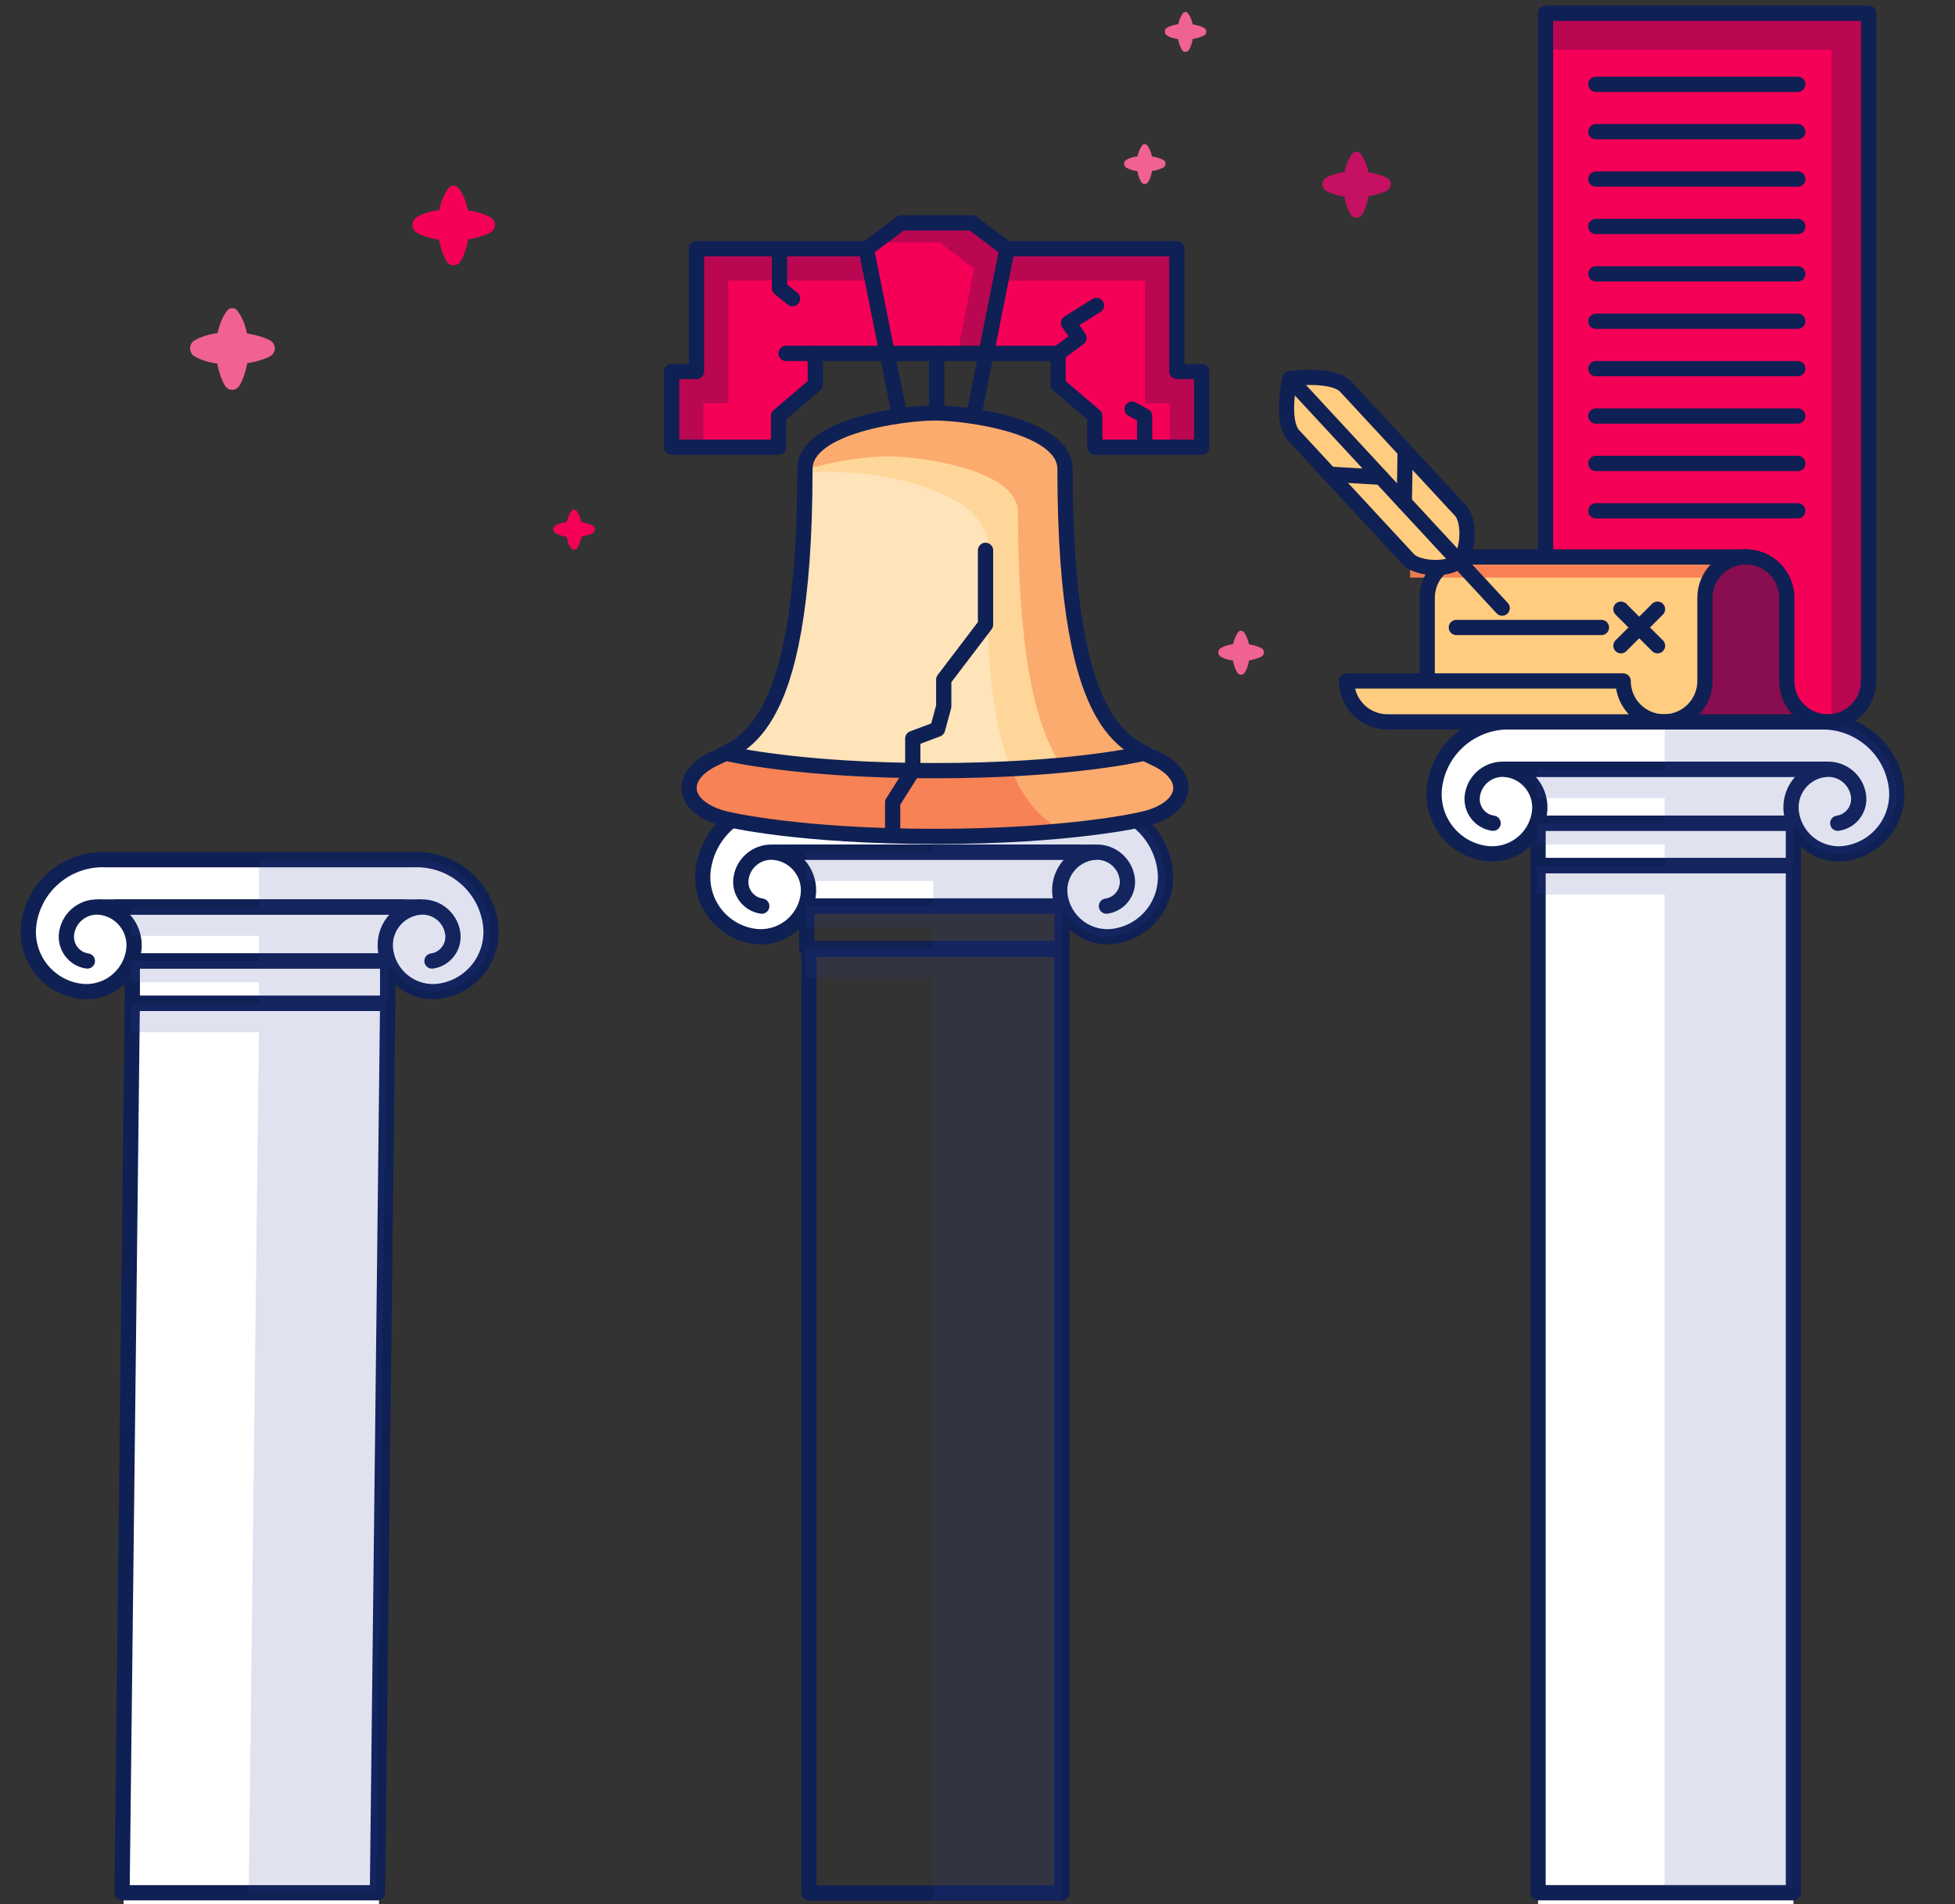 <svg width="348" height="339" viewBox="0 0 348 339" fill="none" xmlns="http://www.w3.org/2000/svg">
<rect x="0" y="0" width="348" height="339" fill="#333333" stroke="none"/>
<g clip-path="url(#clip0)">
<path d="M143.863 146.017H188.995V154.616H143.863V146.017Z" fill="white"/>
<path d="M23.503 171.067H68.634V179.665H23.503V171.067Z" fill="white"/>
<path d="M273.591 146.54H319.238V154.731H273.591V146.54Z" fill="white"/>
<path d="M265.779 146.553C263.397 146.214 261.741 144.001 262.087 141.619C262.514 138.64 265.276 136.57 268.256 136.998C271.982 137.534 274.567 140.988 274.031 144.707C273.359 149.363 269.043 152.593 264.394 151.921C258.578 151.087 254.54 145.691 255.375 139.868C256.359 133.041 262.358 128.222 269.104 128.514H323.805C330.55 128.222 336.55 133.041 337.534 139.868C338.369 145.684 334.331 151.08 328.514 151.921C323.859 152.593 319.543 149.363 318.877 144.707C318.341 140.981 320.927 137.534 324.653 136.998C327.632 136.57 330.394 138.64 330.822 141.619C331.161 144.001 329.512 146.214 327.13 146.553" fill="white"/>
<path d="M273.781 154.093H319.238V366.943H273.781V154.093Z" fill="white"/>
<path d="M273.781 154.093H319.238V336.943H273.781V154.093Z" stroke="#0F2054" stroke-width="2.715" stroke-miterlimit="10" stroke-linejoin="round"/>
<path d="M273.781 146.54H319.238V154.1H273.781V146.54Z" stroke="#0F2054" stroke-width="2.715" stroke-miterlimit="10" stroke-linejoin="round"/>
<path d="M273.78 146.54H318.864" stroke="#0F2054" stroke-width="2.715" stroke-miterlimit="10" stroke-linejoin="round"/>
<path d="M322.305 136.943H270.659" stroke="#0F2054" stroke-width="2.715" stroke-miterlimit="10" stroke-linejoin="round"/>
<path d="M325.271 136.943H267.693" stroke="#0F2054" stroke-width="2.715" stroke-miterlimit="10" stroke-linejoin="round"/>
<path d="M265.779 146.553C263.397 146.214 261.741 144.001 262.087 141.619C262.514 138.64 265.276 136.57 268.256 136.998C271.982 137.534 274.567 140.988 274.031 144.707C273.359 149.363 269.043 152.593 264.394 151.921C258.578 151.087 254.54 145.691 255.375 139.868C256.359 133.041 262.358 128.222 269.104 128.514H323.805C330.55 128.222 336.55 133.041 337.534 139.868C338.369 145.684 334.331 151.08 328.514 151.921C323.859 152.593 319.543 149.363 318.877 144.707C318.341 140.981 320.927 137.534 324.653 136.998C327.632 136.57 330.394 138.64 330.822 141.619C331.161 144.001 329.512 146.214 327.13 146.553" stroke="#0F2054" stroke-width="2.715" stroke-miterlimit="10" stroke-linecap="round" stroke-linejoin="round"/>
<path opacity="0.15" d="M273.59 142.081V136.943H296.319V128.521H323.805C330.551 128.229 336.55 133.048 337.534 139.875C338.369 145.691 334.331 151.087 328.515 151.928C324.504 152.505 320.751 150.184 319.36 146.553L319.237 154.093H319.047V335.943H296.319V159.733V159.231H273.59V154.093H296.319V150.313H273.59V146.533H296.319V142.081H273.59Z" fill="#303F9F"/>
<path d="M135.598 161.31C133.216 160.97 131.56 158.758 131.907 156.376C132.334 153.396 135.096 151.326 138.076 151.754C141.801 152.29 144.387 155.745 143.851 159.464C143.179 164.119 138.863 167.35 134.214 166.678C128.398 165.843 124.36 160.448 125.195 154.625C126.179 147.797 132.178 142.979 138.924 143.271H193.631C200.377 142.979 206.376 147.797 207.36 154.625C208.195 160.441 204.157 165.836 198.341 166.678C193.685 167.35 189.369 164.119 188.704 159.464C188.168 155.738 190.754 152.29 194.479 151.754C197.459 151.326 200.221 153.396 200.648 156.376C200.988 158.758 199.339 160.97 196.957 161.31" fill="white"/>
<path d="M144 169H189V337H144V169Z" stroke="#0F2054" stroke-width="2.715" stroke-miterlimit="10" stroke-linejoin="round"/>
<path d="M143.6 161.289H189.057V168.85H143.6V161.289Z" stroke="#0F2054" stroke-width="2.715" stroke-miterlimit="10" stroke-linejoin="round"/>
<path d="M143.6 161.289H188.684" stroke="#0F2054" stroke-width="2.715" stroke-miterlimit="10" stroke-linejoin="round"/>
<path d="M192.125 151.7H140.478" stroke="#0F2054" stroke-width="2.715" stroke-miterlimit="10" stroke-linejoin="round"/>
<path d="M195.097 151.7H137.512" stroke="#0F2054" stroke-width="2.715" stroke-miterlimit="10" stroke-linejoin="round"/>
<path d="M135.598 161.31C133.216 160.97 131.56 158.758 131.907 156.376C132.334 153.396 135.096 151.326 138.076 151.754C141.801 152.29 144.387 155.745 143.851 159.464C143.179 164.119 138.863 167.35 134.214 166.678C128.398 165.843 124.36 160.448 125.195 154.625C126.179 147.797 132.178 142.979 138.924 143.271H193.631C200.377 142.979 206.376 147.797 207.36 154.625C208.195 160.441 204.157 165.836 198.341 166.678C193.685 167.35 189.369 164.119 188.704 159.464C188.168 155.738 190.754 152.29 194.479 151.754C197.459 151.326 200.221 153.396 200.648 156.376C200.988 158.758 199.339 160.97 196.957 161.31" stroke="#0F2054" stroke-width="2.715" stroke-miterlimit="10" stroke-linecap="round" stroke-linejoin="round"/>
<path opacity="0.15" d="M143.41 156.837V151.7H166.145V143.278H193.631C200.377 142.986 206.376 147.804 207.36 154.632C208.195 160.448 204.157 165.843 198.341 166.685C194.33 167.262 190.577 164.941 189.186 161.31L189.064 168.85H188.874V338.126H166.145V174.489V173.987H143.417V168.85H166.145V165.07H143.417V161.289H166.145V156.837H143.41Z" fill="#303F9F"/>
<path opacity="0.15" d="M199.454 143.264C199.454 143.264 201.334 144.051 202.169 144.771C202.149 144.737 202.128 144.703 202.108 144.669C197.71 145.639 184.429 148.585 165.752 148.585C141.551 148.585 130.434 144.194 130.434 144.194L138.239 143.271L144.482 143.318L159.366 142.382H191.453L197.35 144.133L199.454 143.264Z" fill="#303F9F"/>
<path d="M15.549 171.08C13.167 170.741 11.511 168.528 11.857 166.146C12.284 163.167 15.047 161.097 18.026 161.524C21.752 162.061 24.338 165.515 23.801 169.234C23.13 173.89 18.813 177.12 14.164 176.448C8.348 175.614 4.31 170.218 5.145 164.395C6.129 157.568 12.128 152.749 18.874 153.041H73.575C80.321 152.749 86.32 157.568 87.304 164.395C88.139 170.211 84.101 175.607 78.285 176.448C73.629 177.12 69.313 173.89 68.648 169.234C68.111 165.508 70.697 162.061 74.423 161.524C77.402 161.097 80.165 163.167 80.592 166.146C80.931 168.528 79.282 170.741 76.9 171.08" fill="white"/>
<path d="M21.724 366.949H67.188L69.007 178.627H23.543L21.724 366.949Z" fill="white"/>
<path d="M21.724 336.949H67.188L69.007 178.627H23.543L21.724 336.949Z" stroke="#0F2054" stroke-width="2.715" stroke-miterlimit="10" stroke-linejoin="round"/>
<path d="M23.55 171.066H69.007V178.627H23.55V171.066Z" stroke="#0F2054" stroke-width="2.715" stroke-miterlimit="10" stroke-linejoin="round"/>
<path d="M23.544 171.066H68.635" stroke="#0F2054" stroke-width="2.715" stroke-miterlimit="10" stroke-linejoin="round"/>
<path d="M72.076 161.47H20.422" stroke="#0F2054" stroke-width="2.715" stroke-miterlimit="10" stroke-linejoin="round"/>
<path d="M75.041 161.47H17.456" stroke="#0F2054" stroke-width="2.715" stroke-miterlimit="10" stroke-linejoin="round"/>
<path d="M15.549 171.08C13.167 170.741 11.511 168.528 11.857 166.146C12.284 163.167 15.047 161.097 18.026 161.524C21.752 162.061 24.338 165.515 23.801 169.234C23.13 173.89 18.813 177.12 14.164 176.448C8.348 175.614 4.31 170.218 5.145 164.395C6.129 157.568 12.128 152.749 18.874 153.041H73.575C80.321 152.749 86.32 157.568 87.304 164.395C88.139 170.211 84.101 175.607 78.285 176.448C73.629 177.12 69.313 173.89 68.648 169.234C68.111 165.508 70.697 162.061 74.423 161.524C77.402 161.097 80.165 163.167 80.592 166.146C80.931 168.528 79.282 170.741 76.9 171.08" stroke="#0F2054" stroke-width="2.715" stroke-miterlimit="10" stroke-linecap="round" stroke-linejoin="round"/>
<path opacity="0.15" d="M23.36 166.608V161.47H46.089V153.048H73.574C80.32 152.756 86.32 157.575 87.304 164.402C88.139 170.218 84.1 175.613 78.284 176.455C74.273 177.032 70.52 174.711 69.129 171.08L69.007 178.62H68.817L66.998 336.943H44.27L46.089 184.26V183.757H23.36V178.62H46.089V174.84H23.36V171.06H46.089V166.608H23.36Z" fill="#303F9F"/>
<path opacity="0.55" d="M275.11 121.456V4.122V2.357H332.62V121.456H275.11Z" fill="white"/>
<path d="M275.11 128.514V4.122V2.357H332.62V121.456L327.069 128.514H275.11Z" fill="#F50057"/>
<path opacity="0.54" d="M323.153 2.357H332.62V11.377V121.456L330.204 126.641L326.017 128.514V8.859H275.11V2.493V2.357H323.153Z" fill="#880E4F"/>
<path d="M275.11 121.456V4.122V2.357H332.62V121.456" stroke="#0F2054" stroke-width="2.715" stroke-miterlimit="10" stroke-linecap="round" stroke-linejoin="round"/>
<path d="M325.169 128.514C321.145 128.514 317.887 125.257 317.887 121.232V113.828V106.424C317.887 102.399 314.63 99.142 310.605 99.142C306.581 99.142 303.323 102.399 303.323 106.424V121.225C303.323 125.25 300.065 128.507 296.041 128.507H325.169V128.514Z" stroke="#0F2054" stroke-width="2.715" stroke-miterlimit="10" stroke-linecap="round" stroke-linejoin="round"/>
<path d="M254.052 121.232V106.431C254.052 102.406 257.309 99.148 261.334 99.148H310.781C314.806 99.148 318.063 102.406 318.063 106.431V113.835V121.239C318.063 124.877 320.737 127.883 324.219 128.426L325.345 128.521H296.224H246.993C242.969 128.521 239.711 125.263 239.711 121.239H254.052" fill="white"/>
<path d="M254.052 121.232V106.431C254.052 102.406 257.309 99.148 261.334 99.148H310.781C314.806 99.148 318.063 102.406 318.063 106.431V113.835V121.239C318.063 124.877 320.737 127.883 324.219 128.426L325.345 128.521H296.224H246.993C242.969 128.521 239.711 125.263 239.711 121.239H254.052" fill="#FFCC80"/>
<path opacity="0.96" d="M251.011 102.827H304.279L310.781 99.142H251.011V102.827Z" fill="#F67E53"/>
<path opacity="0.53" d="M325.169 128.514C321.145 128.514 317.887 125.257 317.887 121.232V113.828V106.424C317.887 102.399 314.63 99.142 310.605 99.142C306.581 99.142 303.323 102.399 303.323 106.424V121.225C303.323 125.25 300.065 128.507 296.041 128.507" fill="#F67E53"/>
<path d="M325.169 128.514C321.145 128.514 317.887 125.257 317.887 121.232V113.828V106.424C317.887 102.399 314.63 99.142 310.605 99.142C306.581 99.142 303.323 102.399 303.323 106.424V121.225C303.323 125.25 300.065 128.507 296.041 128.507" fill="#880E4F"/>
<path d="M239.705 121.232C239.705 125.257 242.962 128.514 246.987 128.514H325.339" stroke="#0F2054" stroke-width="2.715" stroke-miterlimit="10" stroke-linecap="round" stroke-linejoin="round"/>
<path d="M310.781 99.142H261.334C257.309 99.142 254.051 102.399 254.051 106.424V120.547" stroke="#0F2054" stroke-width="2.715" stroke-miterlimit="10" stroke-linecap="round" stroke-linejoin="round"/>
<path d="M332.62 121.232C332.62 125.257 329.363 128.514 325.338 128.514C321.314 128.514 318.056 125.257 318.056 121.232V113.828V106.424C318.056 102.399 314.798 99.142 310.774 99.142C306.749 99.142 303.492 102.399 303.492 106.424V121.225C303.492 125.25 300.234 128.507 296.21 128.507C292.185 128.507 288.928 125.25 288.928 121.225H239.697" stroke="#0F2054" stroke-width="2.715" stroke-miterlimit="10" stroke-linecap="round" stroke-linejoin="round"/>
<path d="M320.018 15.008H284.069" stroke="#0F2054" stroke-width="2.715" stroke-miterlimit="10" stroke-linecap="round" stroke-linejoin="round"/>
<path d="M320.018 23.443H284.069" stroke="#0F2054" stroke-width="2.715" stroke-miterlimit="10" stroke-linecap="round" stroke-linejoin="round"/>
<path d="M320.018 31.879H284.069" stroke="#0F2054" stroke-width="2.715" stroke-miterlimit="10" stroke-linecap="round" stroke-linejoin="round"/>
<path d="M320.018 40.315H284.069" stroke="#0F2054" stroke-width="2.715" stroke-miterlimit="10" stroke-linecap="round" stroke-linejoin="round"/>
<path d="M320.018 65.629H284.069" stroke="#0F2054" stroke-width="2.715" stroke-miterlimit="10" stroke-linecap="round" stroke-linejoin="round"/>
<path d="M320.018 74.065H284.069" stroke="#0F2054" stroke-width="2.715" stroke-miterlimit="10" stroke-linecap="round" stroke-linejoin="round"/>
<path d="M320.018 82.501H284.069" stroke="#0F2054" stroke-width="2.715" stroke-miterlimit="10" stroke-linecap="round" stroke-linejoin="round"/>
<path d="M320.018 90.936H284.069" stroke="#0F2054" stroke-width="2.715" stroke-miterlimit="10" stroke-linecap="round" stroke-linejoin="round"/>
<path d="M320.018 57.193H284.069" stroke="#0F2054" stroke-width="2.715" stroke-miterlimit="10" stroke-linecap="round" stroke-linejoin="round"/>
<path d="M320.018 48.751H284.069" stroke="#0F2054" stroke-width="2.715" stroke-miterlimit="10" stroke-linecap="round" stroke-linejoin="round"/>
<path d="M295.043 108.446L288.535 114.955" stroke="#0F2054" stroke-width="2.715" stroke-miterlimit="10" stroke-linecap="round" stroke-linejoin="round"/>
<path d="M288.535 108.446L295.043 114.955" stroke="#0F2054" stroke-width="2.715" stroke-miterlimit="10" stroke-linecap="round" stroke-linejoin="round"/>
<path d="M285.06 111.704H259.237" stroke="#0F2054" stroke-width="2.715" stroke-miterlimit="10" stroke-linecap="round" stroke-linejoin="round"/>
<path d="M259.652 99.888C261.45 98.225 261.681 92.728 260.018 90.93L239.59 68.866C237.215 66.301 229.593 67.421 229.593 67.421C229.593 67.421 227.89 74.934 230.265 77.499L250.693 99.562C252.356 101.368 257.853 101.558 259.652 99.888Z" fill="#FFCC80"/>
<path d="M259.652 99.888C261.45 98.225 261.681 92.728 260.018 90.93L239.59 68.866C237.215 66.301 229.593 67.421 229.593 67.421C229.593 67.421 227.89 74.934 230.265 77.499L250.693 99.562C252.356 101.368 257.853 101.558 259.652 99.888Z" stroke="#0F2054" stroke-width="2.715" stroke-miterlimit="10" stroke-linecap="round" stroke-linejoin="round"/>
<path d="M229.586 67.421L267.395 108.256" stroke="#0F2054" stroke-width="2.715" stroke-miterlimit="10" stroke-linecap="round" stroke-linejoin="round"/>
<path d="M236.658 84.415L245.826 84.958" stroke="#0F2054" stroke-width="2.715" stroke-miterlimit="10" stroke-linecap="round" stroke-linejoin="round"/>
<path d="M250.129 80.248L249.973 89.437" stroke="#0F2054" stroke-width="2.715" stroke-miterlimit="10" stroke-linecap="round" stroke-linejoin="round"/>
<path d="M216.997 116.59C216.746 116.169 216.882 115.62 217.302 115.369C217.601 115.185 217.906 115.07 218.205 114.968C218.504 114.866 218.809 114.792 219.108 114.737C219.243 114.71 219.372 114.69 219.508 114.67C219.528 114.554 219.556 114.446 219.583 114.33C219.664 114.032 219.766 113.726 219.895 113.428C220.031 113.129 220.187 112.824 220.418 112.525C220.451 112.484 220.485 112.444 220.533 112.41C220.804 112.199 221.191 112.253 221.402 112.525C221.632 112.824 221.788 113.129 221.924 113.428C222.06 113.726 222.155 114.032 222.236 114.33C222.27 114.459 222.297 114.581 222.325 114.71C222.454 114.731 222.589 114.751 222.718 114.778C223.322 114.9 223.919 115.063 224.523 115.375C224.673 115.457 224.809 115.579 224.89 115.742C225.107 116.163 224.944 116.678 224.523 116.902C223.919 117.215 223.322 117.371 222.718 117.5C222.596 117.527 222.474 117.54 222.345 117.561C222.325 117.69 222.304 117.819 222.27 117.941C222.202 118.239 222.114 118.545 222.006 118.843C221.89 119.142 221.761 119.447 221.571 119.746C221.51 119.834 221.429 119.922 221.334 119.983C220.967 120.221 220.479 120.112 220.241 119.746C220.051 119.447 219.922 119.142 219.807 118.843C219.698 118.545 219.61 118.239 219.542 117.941C219.515 117.825 219.495 117.71 219.474 117.595C219.345 117.574 219.223 117.554 219.094 117.534C218.796 117.479 218.49 117.398 218.192 117.303C217.893 117.201 217.588 117.079 217.289 116.902C217.18 116.828 217.072 116.719 216.997 116.59Z" fill="#F06292"/>
<path d="M235.572 33.488C235.192 32.856 235.396 32.035 236.034 31.655C236.489 31.384 236.937 31.207 237.391 31.051C237.846 30.902 238.294 30.787 238.749 30.698C238.952 30.658 239.149 30.63 239.353 30.596C239.387 30.427 239.42 30.257 239.468 30.087C239.59 29.633 239.739 29.185 239.936 28.73C240.14 28.276 240.371 27.828 240.717 27.373C240.764 27.312 240.825 27.251 240.886 27.203C241.294 26.891 241.877 26.966 242.189 27.373C242.536 27.828 242.766 28.276 242.97 28.73C243.173 29.185 243.323 29.633 243.438 30.087C243.486 30.277 243.526 30.468 243.567 30.658C243.764 30.685 243.961 30.719 244.158 30.759C245.06 30.949 245.963 31.187 246.865 31.655C247.096 31.771 247.286 31.961 247.415 32.205C247.741 32.836 247.497 33.617 246.865 33.942C245.963 34.411 245.06 34.648 244.158 34.838C243.974 34.872 243.784 34.906 243.601 34.933C243.567 35.123 243.533 35.313 243.492 35.51C243.391 35.965 243.262 36.413 243.099 36.867C242.929 37.315 242.732 37.77 242.447 38.225C242.359 38.36 242.237 38.489 242.088 38.584C241.538 38.937 240.805 38.774 240.452 38.225C240.16 37.777 239.97 37.322 239.8 36.867C239.638 36.413 239.509 35.965 239.407 35.51C239.366 35.34 239.339 35.164 239.312 34.994C239.122 34.967 238.932 34.94 238.742 34.899C238.287 34.818 237.839 34.702 237.384 34.546C236.93 34.39 236.482 34.214 236.027 33.942C235.851 33.84 235.688 33.684 235.572 33.488Z" fill="#C51162"/>
<path d="M98.624 94.649C98.394 94.269 98.522 93.767 98.903 93.543C99.174 93.38 99.452 93.271 99.724 93.176C99.995 93.081 100.273 93.013 100.545 92.966C100.667 92.939 100.789 92.925 100.911 92.905C100.932 92.803 100.952 92.701 100.979 92.593C101.054 92.321 101.142 92.043 101.264 91.771C101.386 91.5 101.529 91.222 101.739 90.95C101.766 90.916 101.8 90.876 101.841 90.848C102.085 90.658 102.438 90.706 102.628 90.95C102.839 91.222 102.981 91.5 103.103 91.771C103.226 92.043 103.314 92.321 103.388 92.593C103.416 92.708 103.443 92.823 103.463 92.939C103.585 92.959 103.701 92.979 103.823 93C104.373 93.115 104.915 93.258 105.465 93.543C105.601 93.617 105.723 93.726 105.798 93.875C105.995 94.255 105.845 94.73 105.465 94.927C104.915 95.212 104.373 95.355 103.823 95.47C103.707 95.49 103.599 95.511 103.483 95.524C103.463 95.64 103.443 95.755 103.416 95.87C103.355 96.142 103.273 96.42 103.178 96.692C103.076 96.963 102.961 97.241 102.784 97.513C102.73 97.594 102.656 97.669 102.567 97.73C102.235 97.947 101.794 97.845 101.576 97.513C101.4 97.241 101.285 96.963 101.183 96.692C101.081 96.42 101.006 96.142 100.945 95.87C100.925 95.769 100.905 95.66 100.884 95.558C100.769 95.545 100.653 95.524 100.538 95.504C100.267 95.45 99.988 95.382 99.717 95.294C99.445 95.199 99.167 95.09 98.896 94.927C98.794 94.866 98.692 94.771 98.624 94.649Z" fill="#F50057"/>
<path d="M207.456 6.049C207.225 5.669 207.354 5.167 207.734 4.943C208.005 4.78 208.284 4.672 208.555 4.577C208.826 4.482 209.105 4.414 209.376 4.366C209.498 4.339 209.62 4.325 209.743 4.305C209.763 4.203 209.783 4.101 209.811 3.993C209.885 3.721 209.973 3.443 210.096 3.172C210.218 2.9 210.36 2.622 210.571 2.351C210.598 2.317 210.632 2.276 210.672 2.249C210.917 2.059 211.27 2.106 211.46 2.351C211.67 2.622 211.813 2.9 211.935 3.172C212.057 3.443 212.145 3.721 212.22 3.993C212.247 4.108 212.274 4.224 212.294 4.339C212.417 4.359 212.532 4.38 212.654 4.4C213.204 4.515 213.747 4.658 214.296 4.943C214.432 5.018 214.554 5.126 214.629 5.276C214.826 5.656 214.677 6.131 214.296 6.327C213.747 6.613 213.204 6.755 212.654 6.87C212.539 6.891 212.43 6.911 212.315 6.925C212.294 7.04 212.274 7.155 212.247 7.271C212.186 7.542 212.104 7.821 212.009 8.092C211.908 8.363 211.792 8.642 211.616 8.913C211.561 8.995 211.487 9.069 211.399 9.13C211.066 9.348 210.625 9.246 210.408 8.913C210.231 8.642 210.116 8.363 210.014 8.092C209.912 7.821 209.838 7.542 209.777 7.271C209.756 7.169 209.736 7.06 209.715 6.959C209.6 6.945 209.485 6.925 209.369 6.904C209.098 6.85 208.82 6.782 208.548 6.694C208.277 6.599 207.998 6.49 207.727 6.327C207.625 6.26 207.523 6.171 207.456 6.049Z" fill="#F06292"/>
<path d="M200.207 29.565C199.976 29.185 200.105 28.683 200.485 28.459C200.756 28.296 201.035 28.187 201.306 28.092C201.578 27.997 201.856 27.929 202.127 27.882C202.25 27.855 202.372 27.841 202.494 27.821C202.514 27.719 202.535 27.617 202.562 27.509C202.636 27.237 202.725 26.959 202.847 26.688C202.969 26.416 203.111 26.138 203.322 25.866C203.349 25.832 203.383 25.792 203.424 25.765C203.668 25.574 204.021 25.622 204.211 25.866C204.421 26.138 204.564 26.416 204.686 26.688C204.808 26.959 204.896 27.237 204.971 27.509C204.998 27.624 205.025 27.739 205.046 27.855C205.168 27.875 205.283 27.895 205.405 27.916C205.955 28.031 206.498 28.174 207.048 28.459C207.183 28.533 207.306 28.642 207.38 28.791C207.577 29.171 207.428 29.646 207.048 29.843C206.498 30.128 205.955 30.271 205.405 30.386C205.29 30.407 205.181 30.427 205.066 30.441C205.046 30.556 205.025 30.671 204.998 30.787C204.937 31.058 204.856 31.336 204.761 31.608C204.659 31.879 204.543 32.157 204.367 32.429C204.313 32.51 204.238 32.585 204.15 32.646C203.817 32.863 203.376 32.761 203.159 32.429C202.982 32.157 202.867 31.879 202.765 31.608C202.664 31.336 202.589 31.058 202.528 30.787C202.507 30.685 202.487 30.576 202.467 30.474C202.351 30.461 202.236 30.441 202.121 30.42C201.849 30.366 201.571 30.298 201.299 30.21C201.028 30.115 200.75 30.006 200.478 29.843C200.376 29.782 200.281 29.687 200.207 29.565Z" fill="#F06292"/>
<path d="M34.063 62.867C33.594 62.08 33.846 61.069 34.633 60.593C35.189 60.261 35.753 60.037 36.309 59.847C36.866 59.657 37.429 59.514 37.986 59.413C38.237 59.365 38.481 59.324 38.732 59.29C38.773 59.08 38.82 58.87 38.874 58.659C39.024 58.103 39.207 57.539 39.458 56.983C39.709 56.426 39.994 55.863 40.429 55.307C40.49 55.232 40.558 55.157 40.639 55.096C41.141 54.709 41.867 54.804 42.254 55.307C42.682 55.863 42.974 56.426 43.225 56.983C43.476 57.539 43.659 58.103 43.808 58.659C43.87 58.897 43.917 59.127 43.965 59.365C44.209 59.399 44.453 59.44 44.697 59.487C45.817 59.718 46.937 60.017 48.057 60.593C48.342 60.743 48.579 60.974 48.742 61.279C49.15 62.066 48.844 63.03 48.057 63.437C46.937 64.021 45.817 64.312 44.697 64.543C44.467 64.591 44.236 64.625 44.005 64.659C43.965 64.896 43.924 65.134 43.87 65.371C43.747 65.928 43.584 66.491 43.381 67.047C43.17 67.604 42.933 68.167 42.573 68.724C42.465 68.894 42.315 69.05 42.132 69.165C41.447 69.606 40.544 69.403 40.103 68.724C39.743 68.167 39.506 67.604 39.295 67.047C39.092 66.491 38.929 65.928 38.807 65.371C38.759 65.161 38.725 64.944 38.684 64.733C38.447 64.699 38.216 64.665 37.979 64.618C37.422 64.516 36.859 64.374 36.302 64.184C35.746 63.994 35.183 63.77 34.626 63.437C34.409 63.301 34.205 63.111 34.063 62.867Z" fill="#F06292"/>
<path d="M73.642 40.858C73.188 40.098 73.432 39.107 74.199 38.652C74.742 38.327 75.285 38.109 75.835 37.926C76.377 37.743 76.92 37.607 77.47 37.505C77.714 37.458 77.952 37.417 78.196 37.383C78.237 37.179 78.278 36.976 78.332 36.766C78.475 36.223 78.658 35.68 78.902 35.13C79.146 34.587 79.425 34.044 79.845 33.494C79.9 33.42 79.974 33.345 80.049 33.291C80.538 32.911 81.243 33.006 81.624 33.494C82.044 34.037 82.323 34.58 82.567 35.13C82.811 35.673 82.988 36.216 83.137 36.766C83.198 36.996 83.246 37.22 83.293 37.451C83.531 37.485 83.768 37.526 84.006 37.573C85.091 37.797 86.184 38.089 87.27 38.652C87.548 38.795 87.779 39.019 87.935 39.317C88.329 40.077 88.03 41.021 87.27 41.414C86.184 41.978 85.091 42.27 84.006 42.493C83.782 42.534 83.558 42.575 83.334 42.609C83.293 42.84 83.252 43.07 83.205 43.301C83.083 43.844 82.927 44.387 82.73 44.937C82.526 45.48 82.289 46.023 81.942 46.572C81.834 46.735 81.691 46.891 81.515 47C80.85 47.427 79.968 47.231 79.54 46.572C79.194 46.029 78.956 45.486 78.753 44.937C78.556 44.394 78.4 43.851 78.278 43.301C78.23 43.091 78.196 42.887 78.162 42.677C77.931 42.643 77.708 42.609 77.477 42.561C76.934 42.459 76.391 42.324 75.841 42.141C75.298 41.957 74.755 41.74 74.206 41.414C73.975 41.279 73.778 41.089 73.642 40.858Z" fill="#F50057"/>
<path d="M166.43 148.901C190.631 148.901 203.247 145.881 203.247 145.881C210.672 144.28 212.525 139.176 206.994 135.742C201.714 132.457 189.579 133 189.579 83.492C189.579 75.768 171.934 73.508 166.43 73.508C160.926 73.508 143.281 75.768 143.281 83.492C143.281 133 131.146 132.464 125.866 135.742C120.335 139.176 122.188 144.286 129.612 145.881C129.612 145.881 142.229 148.901 166.43 148.901Z" fill="white"/>
<path d="M173.542 44.272H209.491V66.124H213.909V79.616H194.879V74.044L188.344 68.466V62.914H173.542V44.272Z" fill="#F50057"/>
<path opacity="0.54" d="M208.249 71.791H203.824V49.938H173.542V44.272H209.491V66.124H213.909V79.616H208.249V71.791Z" fill="#880E4F"/>
<path d="M173.542 44.272H209.491V66.124H213.909V79.616H194.879V74.044L188.344 68.466V62.914H173.542V44.272Z" stroke="#0F2054" stroke-width="2.715" stroke-miterlimit="10" stroke-linecap="round" stroke-linejoin="round"/>
<path d="M188.345 62.914L192.078 60.166L190.211 57.499L195.186 54.383" stroke="#0F2054" stroke-width="2.715" stroke-miterlimit="10" stroke-linecap="round" stroke-linejoin="round"/>
<path d="M203.75 79.616V74.065L201.524 72.83" stroke="#0F2054" stroke-width="2.715" stroke-miterlimit="10" stroke-linecap="round" stroke-linejoin="round"/>
<path d="M159.922 44.272H123.973V66.124H119.555V79.616H138.585V74.044L145.127 68.466V62.914H159.922V44.272Z" fill="#F50057"/>
<path opacity="0.54" d="M125.222 71.791H129.64V49.938H159.922V44.272H123.973V66.124H119.555V79.616H125.222V71.791Z" fill="#880E4F"/>
<path d="M159.922 44.272H123.973V66.124H119.555V79.616H138.585V74.044L145.127 68.466V62.914H159.922V44.272Z" stroke="#0F2054" stroke-width="2.715" stroke-miterlimit="10" stroke-linecap="round" stroke-linejoin="round"/>
<path d="M138.755 44.339V51.296L141.076 53.169" stroke="#0F2054" stroke-width="2.715" stroke-miterlimit="10" stroke-linecap="round" stroke-linejoin="round"/>
<path d="M145.127 62.914H139.915" stroke="#0F2054" stroke-width="2.715" stroke-miterlimit="10" stroke-linecap="round" stroke-linejoin="round"/>
<path opacity="0.55" d="M166.43 148.901C190.631 148.901 203.247 145.881 203.247 145.881C210.672 144.28 212.525 139.176 206.994 135.742C201.714 132.457 189.579 133 189.579 83.492C189.579 75.768 171.934 73.508 166.43 73.508C160.926 73.508 143.281 75.768 143.281 83.492C143.281 133 131.146 132.464 125.866 135.742C120.335 139.176 122.188 144.286 129.612 145.881C129.612 145.881 142.229 148.901 166.43 148.901Z" fill="#FFCC80"/>
<path d="M129.612 134.493C128.554 134.222 127.624 133.869 126.796 133.448C127.699 133.787 129.735 134.405 129.612 134.493Z" fill="#F67E53"/>
<path opacity="0.96" d="M129.612 134.493C129.612 134.493 142.236 138.056 166.43 138.056C175.85 138.056 183.512 137.513 189.362 136.855C185.059 131.093 181.218 119.081 181.218 91.222C181.218 83.498 163.573 81.238 158.069 81.238C154.994 81.238 148.12 81.944 142.656 83.919C142.656 83.77 142.656 83.627 142.656 83.485C142.656 75.761 160.302 73.502 165.806 73.502C171.31 73.502 188.955 75.761 188.955 83.485C188.955 125.718 197.784 131.527 203.661 134.364C204.435 134.066 204.327 133.679 205.127 133.231C205.304 133.346 205.48 133.462 205.643 133.584C207.795 135.165 209.036 137.045 209.308 138.871C210.448 141.735 207.991 144.721 202.623 145.881C202.623 145.881 202.196 145.983 201.347 146.153C201.327 146.119 201.306 146.085 201.286 146.051C196.888 147.021 185.114 149.146 166.43 149.146C142.229 149.146 129.612 145.583 129.612 145.583C118.17 141.965 124.081 138.558 129.612 134.493Z" fill="#F67E53"/>
<path opacity="0.55" d="M175.918 97.73C176.339 87.319 156.115 84.102 150.611 84.102C148.52 84.102 146.83 83.62 142.86 84.448C142.881 83.01 142.894 85.982 142.894 84.448C142.894 76.725 160.54 74.465 166.043 74.465C171.547 74.465 189.193 76.725 189.193 84.448C189.193 133.957 201.327 133.421 206.607 136.699C212.138 140.133 210.286 145.243 202.861 146.838C202.861 146.838 198.755 147.815 190.747 148.664C184.876 145.854 174.194 140.221 175.918 97.73Z" fill="#FFCC80"/>
<path d="M126.382 133.238C126.518 133.312 126.661 133.38 126.796 133.455C126.511 133.346 126.342 133.265 126.382 133.238Z" fill="#F67E53"/>
<path d="M166.43 148.901C190.631 148.901 203.247 145.881 203.247 145.881C210.672 144.28 212.525 139.176 206.994 135.742C201.714 132.457 189.579 133 189.579 83.492C189.579 75.768 171.934 73.508 166.43 73.508C160.926 73.508 143.281 75.768 143.281 83.492C143.281 133 131.146 132.464 125.866 135.742C120.335 139.176 122.188 144.286 129.612 145.881C129.612 145.881 142.229 148.901 166.43 148.901Z" stroke="#0F2054" stroke-width="2.715" stroke-miterlimit="10" stroke-linecap="round" stroke-linejoin="round"/>
<path d="M129.612 134.174C129.612 134.174 142.236 137.194 166.43 137.194C190.624 137.194 203.248 134.174 203.248 134.174" stroke="#0F2054" stroke-width="2.715" stroke-miterlimit="10" stroke-linecap="round" stroke-linejoin="round"/>
<path d="M175.429 97.968V111.201L167.991 120.988V125.759L166.891 129.81L162.48 131.466V137.174L158.897 142.854V148.182" stroke="#0F2054" stroke-width="2.715" stroke-miterlimit="10" stroke-linecap="round" stroke-linejoin="round"/>
<path d="M157.92 62.914L154.208 44.339L160.417 39.677H166.301H166.736H173.047L179.257 44.339L175.552 62.914H157.92Z" fill="#F50057"/>
<path opacity="0.54" d="M167.204 43.131H160.892H160.458H155.442L160.044 39.677H165.928H166.362H172.674L178.884 44.339L175.178 62.914H170.4L173.42 47.794L167.204 43.131Z" fill="#880E4F"/>
<path d="M157.92 62.914L154.208 44.339L160.417 39.677H166.301H166.736H173.047L179.257 44.339L175.552 62.914H157.92Z" stroke="#FFCC80" stroke-width="0.679" stroke-miterlimit="10"/>
<path d="M157.92 62.914L154.208 44.339L160.417 39.677H166.301H166.736H173.047L179.257 44.339L175.552 62.914H157.92Z" stroke="#0F2054" stroke-width="2.715" stroke-miterlimit="10" stroke-linecap="round" stroke-linejoin="round"/>
<path d="M179.257 44.339L173.427 73.556" stroke="#0F2054" stroke-width="2.715" stroke-miterlimit="10" stroke-linecap="round" stroke-linejoin="round"/>
<path d="M154.207 44.339L160.043 73.556" stroke="#0F2054" stroke-width="2.715" stroke-miterlimit="10" stroke-linecap="round" stroke-linejoin="round"/>
<path d="M166.736 72.83V62.914" stroke="#0F2054" stroke-width="2.715" stroke-miterlimit="10" stroke-linecap="round" stroke-linejoin="round"/>
</g>
<defs>
<clipPath id="clip0">
<rect width="348" height="339" fill="white"/>
</clipPath>
</defs>
</svg>
